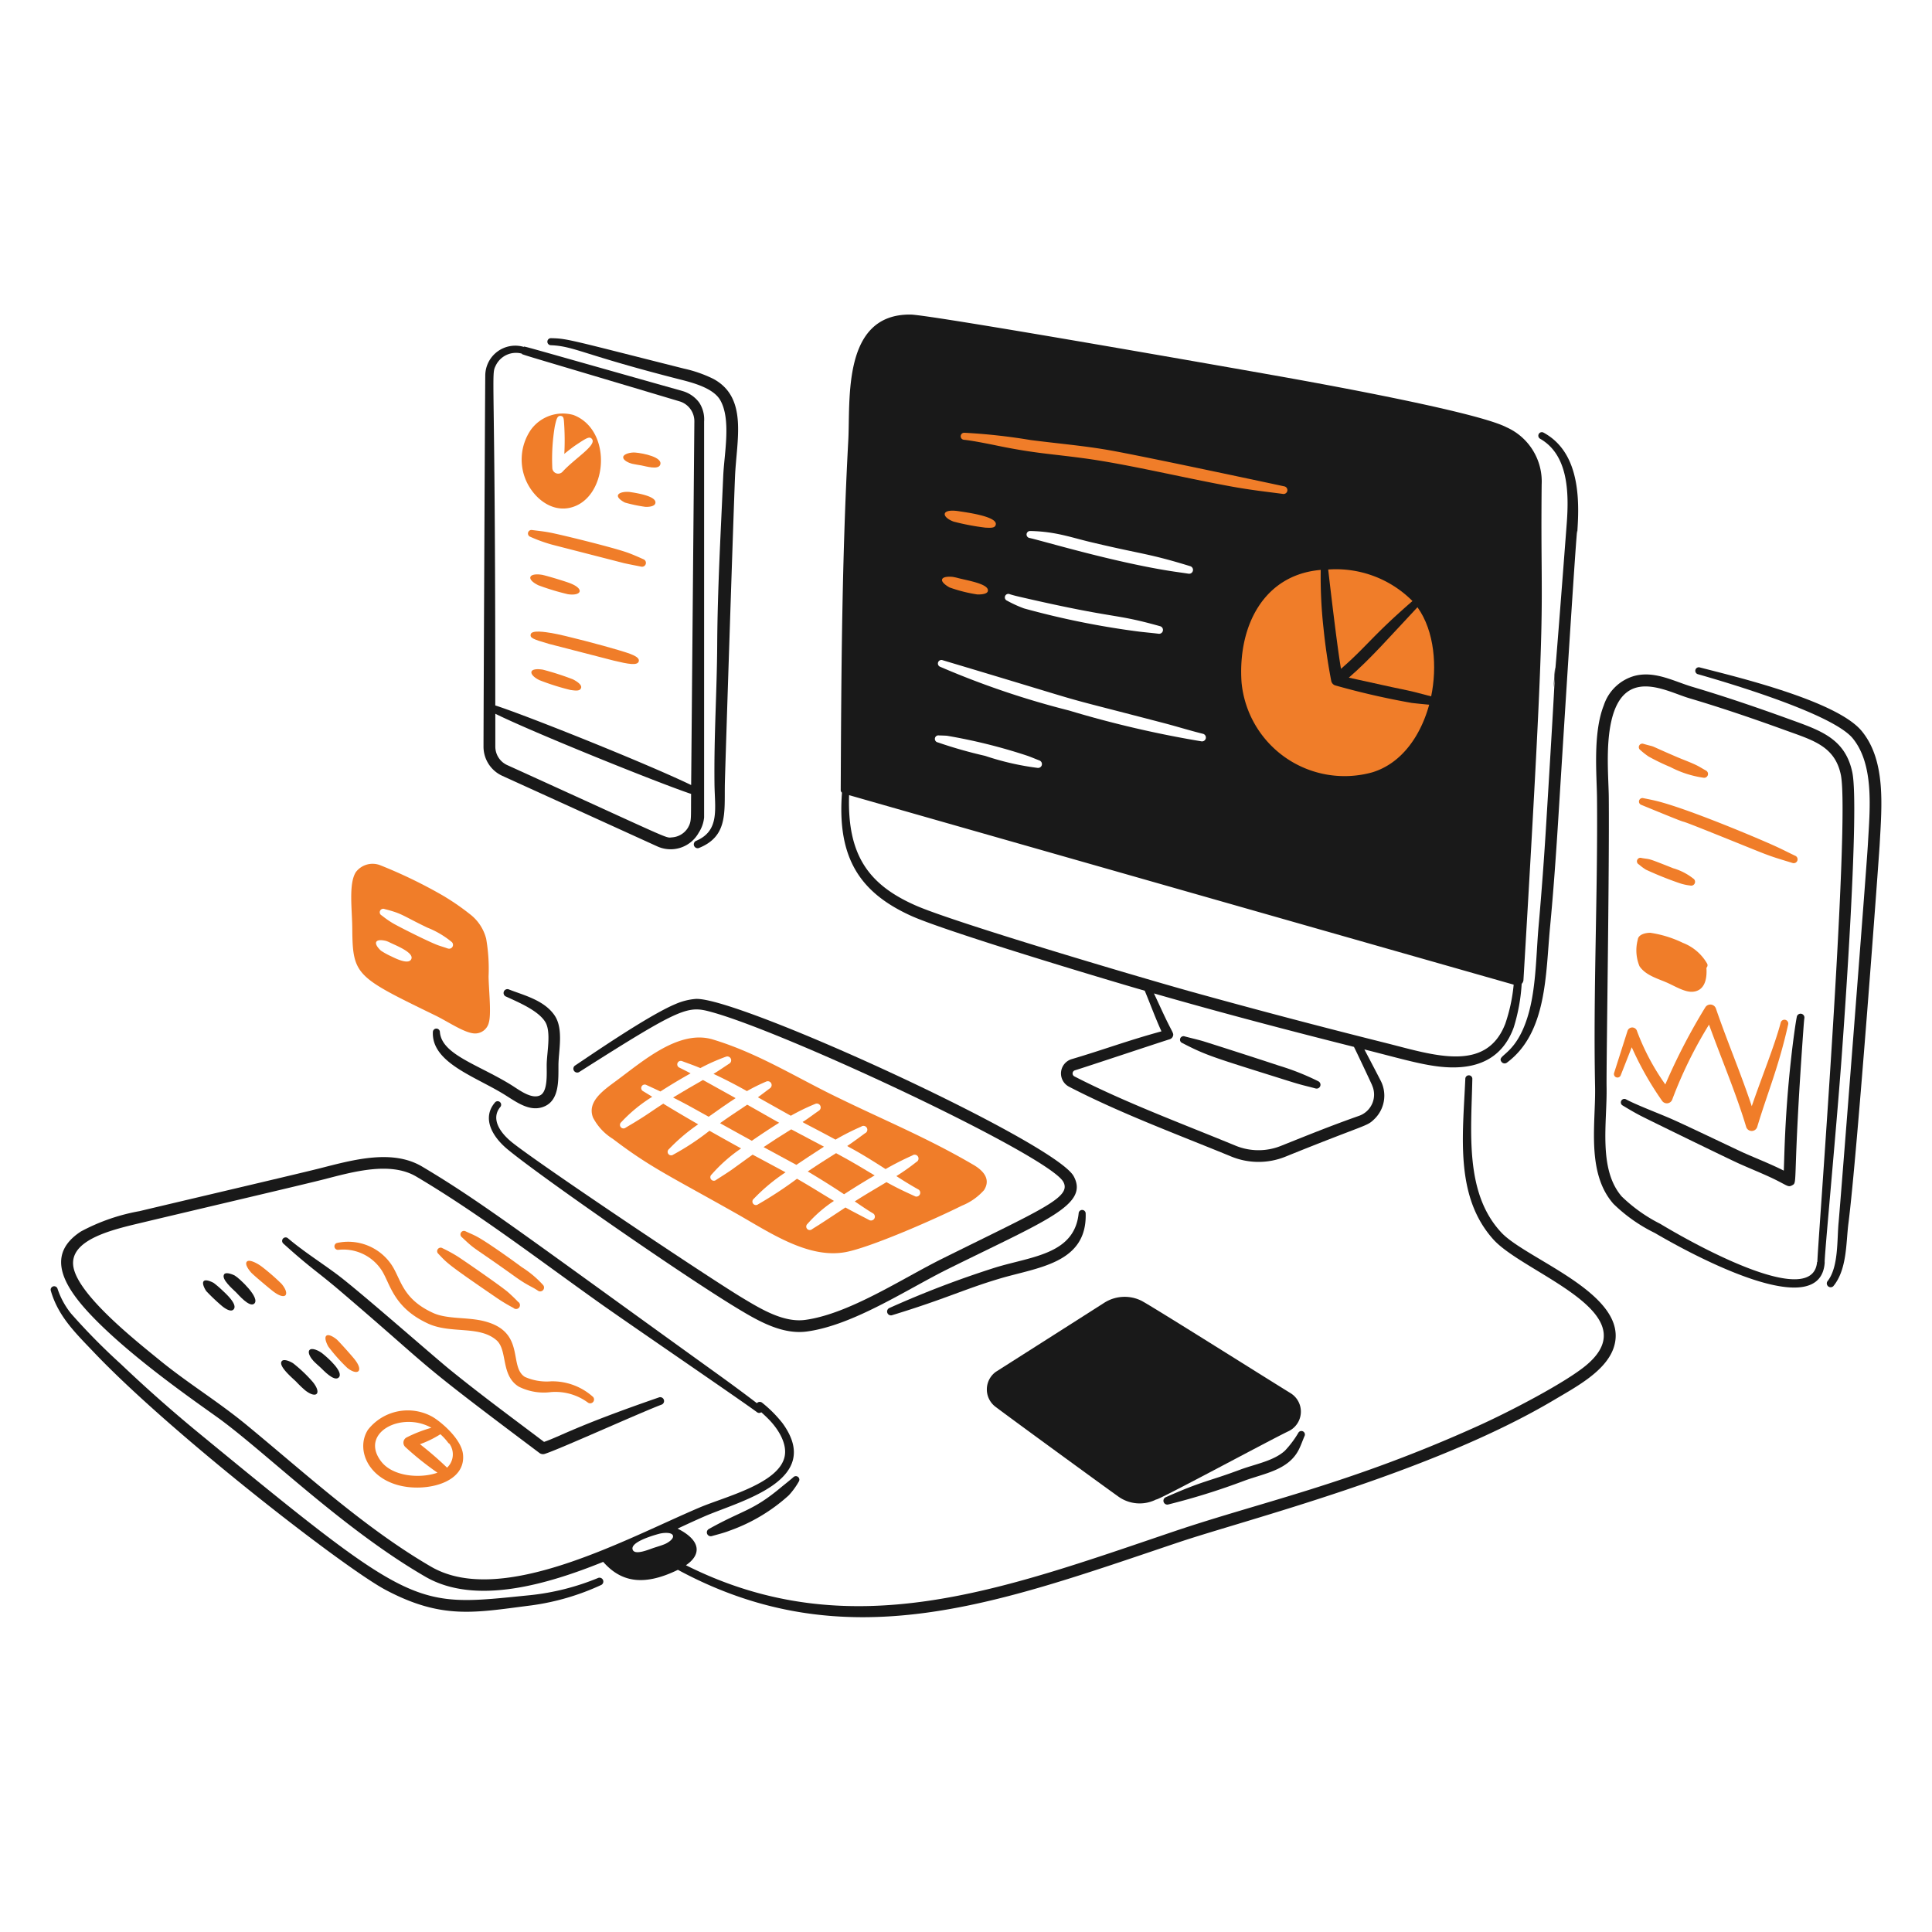 <?xml version="1.0" encoding="UTF-8"?> <svg xmlns="http://www.w3.org/2000/svg" viewBox="-0.5 -0.5 400 400" height="400" width="400"><path d="M318.683 99.84a12.295 12.295 0 0 0 -7.278 -11.878c-6.845 -3.557 -46.529 -10.464 -48.78 -10.867 -3.262 -0.583 -70.276 -12.417 -74.591 -12.467 -14.282 -0.162 -12.445 17.797 -12.91 26.134 -1.317 24.511 -1.45 47.76 -1.562 72.311a0.698 0.698 0 0 0 0.261 0.543C172.797 177.156 177.555 184.322 188.17 189.126c7.154 3.23 40.249 13.167 48.337 15.493 1.185 2.833 2.127 5.474 3.459 8.409 -7.1 1.943 -11.944 3.791 -18.585 5.754a3.094 3.094 0 0 0 -0.573 5.698c10.639 5.518 22.46 9.879 33.516 14.428a14.873 14.873 0 0 0 11.268 0.086c17.177 -6.951 16.81 -6.2 18.452 -7.796a6.755 6.755 0 0 0 1.341 -7.898c-0.712 -1.397 -2.993 -5.754 -3.405 -6.524 7.926 1.985 13.027 3.591 17.765 3.711 6.366 0.18 11.022 -2.326 13.167 -8.301a37.969 37.969 0 0 0 1.636 -8.997 1.197 1.197 0 0 0 0.367 -0.798c5.127 -86.232 3.459 -71.212 3.769 -102.549Zm-105.913 9.596c5.556 0.114 8.616 1.42 13.39 2.496 9.865 2.34 11.208 2.153 19.804 4.804a0.798 0.798 0 0 1 -0.355 1.546c-1.414 -0.217 -2.825 -0.399 -4.237 -0.628 -11.932 -1.935 -26.198 -6.23 -28.768 -6.783a0.726 0.726 0 0 1 0.166 -1.434Zm-4.215 13.083c0.876 0.281 1.76 0.479 2.651 0.684 19.98 4.6 18.567 3.164 28.505 5.953a0.798 0.798 0 0 1 -0.315 1.558c-1.506 -0.19 -2.993 -0.303 -4.501 -0.501a172.5 172.5 0 0 1 -23.391 -4.75 25.616 25.616 0 0 1 -3.525 -1.612 0.726 0.726 0 0 1 0.577 -1.333Zm-13.897 13.668c35.84 10.709 19.17 6.071 45.831 13.027 2.719 0.712 5.398 1.552 8.128 2.226a0.798 0.798 0 0 1 -0.345 1.55 220.984 220.984 0 0 1 -27.429 -6.384 176.534 176.534 0 0 1 -26.679 -9.051 0.726 0.726 0 0 1 0.495 -1.369Zm-0.744 15.575c0.551 0.016 1.085 0.028 1.636 0.066a113.715 113.715 0 0 1 16.64 4.138c0.856 0.301 1.67 0.658 2.514 0.98a0.798 0.798 0 0 1 -0.387 1.538 56.259 56.259 0 0 1 -10.859 -2.49 93.717 93.717 0 0 1 -9.803 -2.793 0.726 0.726 0 0 1 0.259 -1.438Zm89.649 72.418a4.658 4.658 0 0 1 -2.731 6.356c-5.923 2.093 -10.306 3.88 -16.16 6.22a12.485 12.485 0 0 1 -9.434 -0.086c-10.973 -4.525 -22.905 -8.956 -33.316 -14.324a0.682 0.682 0 0 1 0.136 -1.251c1.995 -0.599 17.327 -5.718 19.611 -6.426a1.023 1.023 0 0 0 0.646 -0.573c0.271 -0.64 0 -0.658 -1.486 -3.751 -0.824 -1.716 -1.596 -3.447 -2.414 -5.167 13.897 3.99 27.477 7.563 41.406 11.068 0.477 0.922 2.971 6.208 3.751 7.922Zm27.559 -12.648c-3.968 10.103 -14.745 6.426 -24.55 3.948q-20.337 -5.083 -40.566 -10.699c-11.938 -3.338 -49.077 -14.364 -56.885 -17.795 -9.75 -4.281 -14.228 -10.4 -13.827 -22.861 3.848 1.115 133.354 38.043 137.597 39.236a35.174 35.174 0 0 1 -1.76 8.162Z" fill="#191919" stroke-width="1"></path><path d="M100.654 201.695a36.439 36.439 0 0 0 -0.497 -7.838 9.285 9.285 0 0 0 -3.431 -5.141 49.675 49.675 0 0 0 -5.656 -3.872 99.95 99.95 0 0 0 -12.816 -6.194 4.341 4.341 0 0 0 -5.067 1.397c-1.546 2.394 -0.782 7.683 -0.752 11.683 0.078 9.728 0.738 9.999 17.199 18.011 2.735 1.333 6.157 3.727 8.239 3.727a2.923 2.923 0 0 0 2.843 -2.284c0.525 -1.833 -0.01 -6.613 -0.062 -9.486Zm-15.994 -3.633c-0.561 1.265 -3.322 -0.156 -4.237 -0.599a14.833 14.833 0 0 1 -2.045 -1.131c-0.2 -0.176 -1.305 -1.217 -0.97 -1.827s1.831 -0.249 2.033 -0.19a5.586 5.586 0 0 1 0.892 0.383c1.337 0.628 4.894 2.061 4.327 3.356Zm7.503 -2.195c-0.706 -0.273 -1.414 -0.449 -2.119 -0.72 -1.857 -0.706 -7.328 -3.441 -9.127 -4.453a19.677 19.677 0 0 1 -2.378 -1.658 0.726 0.726 0 0 1 0.62 -1.315c3.695 0.93 3.591 1.317 8.828 3.838a18.599 18.599 0 0 1 4.98 2.923 0.798 0.798 0 0 1 -0.798 1.371Z" fill="#f07d29" stroke-width="1"></path><path d="M89.123 213.158c-0.301 6.384 8.834 9.237 14.851 12.987 2.617 1.632 5.387 3.729 8.339 2.382 3.01 -1.379 2.793 -5.414 2.809 -8.537 0.016 -2.877 1.101 -7.425 -0.78 -10.226 -2.195 -3.274 -6.693 -4.281 -9.556 -5.442a0.798 0.798 0 0 0 -0.626 1.456c2.731 1.253 6.739 2.933 8.207 5.267 1.307 2.077 0.347 6.35 0.321 8.926 -0.012 1.782 0.263 5.568 -1.397 6.324 -1.817 0.834 -4.359 -1.185 -6.035 -2.218 -6.837 -4.215 -14.348 -6.258 -14.683 -10.939a0.726 0.726 0 0 0 -1.45 0.02Z" fill="#191919" stroke-width="1"></path><path d="M118.22 85.418a8.166 8.166 0 0 0 -8.808 3.06 10.897 10.897 0 0 0 -0.722 11.102c1.688 3.266 4.988 5.785 8.608 5.091 8.014 -1.564 9.273 -16.066 0.922 -19.254Zm-2.254 11.755a1.223 1.223 0 0 1 -2.119 -0.852 40.913 40.913 0 0 1 0.523 -8.579c0.307 -1.323 0.465 -2.226 1.227 -2.133 0.668 0.082 0.634 0.555 0.74 2.302a53.318 53.318 0 0 1 0 5.562c0.692 -0.583 1.813 -1.45 2.46 -1.875 2.105 -1.397 2.745 -1.817 3.25 -1.223 1.099 1.279 -3.513 3.988 -6.081 6.797Z" fill="#f07d29" stroke-width="1"></path><path d="M130.359 95.513c0.622 0.15 1.277 0.225 1.925 0.347 1.023 0.2 3.495 0.952 3.904 -0.13 0.599 -1.56 -3.477 -2.394 -5.167 -2.534 -0.924 -0.078 -2.422 0.271 -2.492 0.92 -0.078 0.726 1.283 1.263 1.829 1.397Z" fill="#f07d29" stroke-width="1"></path><path d="M128.911 103.558a30.593 30.593 0 0 0 4.14 0.87c0.529 0.048 1.995 0 2.139 -0.764 0.295 -1.422 -3.745 -2.065 -5.207 -2.288 -0.916 -0.142 -2.412 0.036 -2.548 0.692s1.269 1.406 1.476 1.49Z" fill="#f07d29" stroke-width="1"></path><path d="M109.276 110.629a31.262 31.262 0 0 0 4.519 1.636c0.227 0.064 14.522 3.727 14.747 3.791 1.019 0.247 3.04 0.62 3.727 0.762a0.798 0.798 0 0 0 0.493 -1.508c-0.974 -0.439 -2.378 -1.069 -3.573 -1.478 -2.909 -0.998 -11.958 -3.254 -15.284 -3.96 -1.714 -0.363 -3.014 -0.467 -4.253 -0.636a0.726 0.726 0 0 0 -0.375 1.395Z" fill="#f07d29" stroke-width="1"></path><path d="M110.976 120.68a50.517 50.517 0 0 0 6.113 1.849c2.895 0.415 3.525 -1.197 0.124 -2.394 -1.46 -0.517 -4.902 -1.542 -5.574 -1.64 -2.725 -0.403 -3.254 0.93 -0.662 2.185Z" fill="#f07d29" stroke-width="1"></path><path d="M113.202 132.821c0.2 0.056 12.792 3.314 13.307 3.435 3.072 0.742 4.999 1.111 5.245 0.148 0.257 -0.998 -1.995 -1.638 -4.219 -2.312 -3.086 -0.932 -11.152 -3.078 -13.827 -3.525 -1.343 -0.217 -4.15 -0.682 -4.339 0.275 -0.136 0.698 0.315 0.97 3.834 1.979Z" fill="#f07d29" stroke-width="1"></path><path d="M111.193 140.324a49.937 49.937 0 0 0 6.406 2.025c1.169 0.166 1.973 0.259 2.208 -0.421 0.263 -0.786 -1.44 -1.654 -1.712 -1.786a57.656 57.656 0 0 0 -6.198 -1.995c-3.132 -0.493 -2.971 1.079 -0.704 2.177Z" fill="#f07d29" stroke-width="1"></path><path d="M144.239 82.818a6.542 6.542 0 0 0 -3.439 -2.36c-34.422 -9.706 -32.778 -9.333 -32.84 -9.131a6.216 6.216 0 0 0 -7.99 5.905c-0.07 7.104 -0.353 68.999 -0.365 76.853a6.639 6.639 0 0 0 3.89 6.043l32.088 14.607a6.651 6.651 0 0 0 8.579 -2.835 6.998 6.998 0 0 0 1.117 -3.166V86.782a6.338 6.338 0 0 0 -1.039 -3.964Zm-42.095 -7.643a4.65 4.65 0 0 1 5.422 -2.454c-0.06 0.2 -1.596 -0.355 32.626 9.875a4.295 4.295 0 0 1 3.068 4.174l-0.664 75.263c-9.41 -4.537 -34.196 -14.44 -40.554 -16.479 0.026 -70.412 -0.948 -68.227 0.102 -70.38Zm39.878 95.541a4.199 4.199 0 0 1 -3.378 2.153c-1.506 0.11 0.852 0.932 -34.126 -14.963a4.201 4.201 0 0 1 -2.466 -3.828l0 -6.803c7.643 3.791 33.682 14.31 40.536 16.598 -0.054 5.041 0.106 5.61 -0.575 6.843Z" fill="#191919" stroke-width="1"></path><path d="M113.529 70.972c4.926 0.2 6.603 1.967 27.004 7.152 2.705 0.686 6.681 1.796 8.076 4.209 2.316 4.004 0.826 11.134 0.628 15.713 -0.491 11.324 -1.175 23.168 -1.247 34.875 -0.062 10.001 -0.676 18.538 -0.563 28.862 0.058 5.207 1.165 9.72 -3.868 11.834a0.798 0.798 0 0 0 0.599 1.468c6.085 -2.418 5.305 -7.382 5.414 -13.295 0.05 -2.683 1.809 -56.676 2.107 -63.641 0.329 -7.613 2.709 -16.305 -4.465 -20.195a26.753 26.753 0 0 0 -6.101 -2.135c-23.625 -5.951 -24.14 -6.242 -27.531 -6.302a0.726 0.726 0 0 0 -0.054 1.454Z" fill="#191919" stroke-width="1"></path><path d="M339.126 154.796a14.342 14.342 0 0 0 1.716 1.345 45.378 45.378 0 0 0 4.509 2.177 21.241 21.241 0 0 0 6.793 2.195 0.798 0.798 0 0 0 0.529 -1.496c-0.67 -0.363 -1.287 -0.774 -1.981 -1.107 -1.335 -0.642 -2.745 -1.135 -4.118 -1.728 -6.697 -2.885 -3.621 -1.764 -6.769 -2.661a0.726 0.726 0 0 0 -0.678 1.277Z" fill="#f07d29" stroke-width="1"></path><path d="M339.35 166.154c14.615 6.009 3.258 1.197 14.941 5.887 12.413 4.976 10.298 4.287 16.377 6.143a0.798 0.798 0 0 0 0.575 -1.478c-1.279 -0.599 -2.526 -1.249 -3.816 -1.845 -3.601 -1.67 -18.845 -8.096 -25.163 -9.576 -0.832 -0.2 -1.658 -0.361 -2.494 -0.527a0.726 0.726 0 0 0 -0.419 1.397Z" fill="#f07d29" stroke-width="1"></path><path d="M338.823 178.479a10.973 10.973 0 0 0 1.434 1.069 73.153 73.153 0 0 0 6.821 2.749 10.595 10.595 0 0 0 2.354 0.539 0.798 0.798 0 0 0 0.62 -1.456 12.169 12.169 0 0 0 -4.122 -2.115c-5.644 -2.24 -4.539 -1.778 -6.516 -2.115a0.728 0.728 0 0 0 -0.593 1.329Z" fill="#f07d29" stroke-width="1"></path><path d="M344.287 224.019a124.869 124.869 0 0 1 8.251 -15.92 1.227 1.227 0 0 1 2.226 0.209c2.394 6.967 5.035 13.081 7.421 20.219 1.995 -5.869 4.776 -12.646 6.011 -17.376a0.798 0.798 0 0 1 1.542 0.375c-1.995 8.926 -4.215 13.965 -6.422 21.277a1.197 1.197 0 0 1 -2.292 0c-2.081 -6.945 -5.199 -14.246 -7.689 -21.163a88.917 88.917 0 0 0 -7.593 15.451 1.197 1.197 0 0 1 -2.161 0.271 65.735 65.735 0 0 1 -6.244 -11.04l-2.282 5.799a0.726 0.726 0 0 1 -1.367 -0.489l2.777 -8.716a1.029 1.029 0 0 1 1.963 0.07 48.08 48.08 0 0 0 5.857 11.032Z" fill="#f07d29" stroke-width="1"></path><path d="M352.953 199.023A9.903 9.903 0 0 0 347.928 194.712a23.298 23.298 0 0 0 -6.751 -2.089c-1.025 0 -2.472 0.349 -2.594 1.418a8.626 8.626 0 0 0 0.357 5.504c1.263 1.881 3.735 2.546 5.64 3.378 1.658 0.716 3.775 2.075 5.45 1.901 2.382 -0.233 2.937 -2.576 2.765 -4.954a0.72 0.72 0 0 0 0.158 -0.848Z" fill="#f07d29" stroke-width="1"></path><path d="M368.814 241.866c0.134 -2.815 0.184 -11.042 1.464 -22.729 0.469 -4.327 1.017 -8.12 1.251 -9.203a0.798 0.798 0 0 1 1.556 0.305c-0.062 0.399 -0.124 1.177 -0.2 2.218 -2.368 32.844 -1.067 31.77 -2.394 32.473 -0.898 0.481 -0.998 -0.124 -4.974 -1.921 -1.995 -0.904 -4.032 -1.73 -5.985 -2.607 -1.995 -0.892 -18.46 -8.916 -20.349 -9.893 -1.281 -0.664 -2.516 -1.397 -3.737 -2.135a0.724 0.724 0 0 1 0.72 -1.259c2.262 1.219 7.002 2.981 9.672 4.174 3.461 1.544 13.209 6.228 14.685 6.891 2.643 1.177 5.694 2.366 8.289 3.687Z" fill="#191919" stroke-width="1"></path><path d="M196.907 107.485a49.508 49.508 0 0 0 6.601 1.257c1.257 0.06 1.965 0.078 2.145 -0.575 0.491 -1.722 -5.927 -2.564 -7.703 -2.835 -3.609 -0.549 -3.619 1.169 -1.043 2.153Z" fill="#f07d29" stroke-width="1"></path><path d="M196.108 121.13a30.723 30.723 0 0 0 5.688 1.438c0.233 0.014 2.069 0.082 2.23 -0.698 0.295 -1.424 -3.862 -2.115 -6.081 -2.665a10.19 10.19 0 0 0 -1.197 -0.265c-0.359 -0.044 -1.979 -0.168 -2.195 0.515s1.355 1.576 1.554 1.676Z" fill="#f07d29" stroke-width="1"></path><path d="M199.077 90.553c2.105 0.2 6.633 1.169 8.026 1.446 7.066 1.397 10.151 1.48 16.894 2.394 8.85 1.197 20.064 3.922 30.196 5.785 4.445 0.816 7.499 1.119 11.02 1.596a0.798 0.798 0 0 0 0.245 -1.566s-28.389 -6.091 -36.203 -7.483c-5.345 -0.946 -10.807 -1.397 -16.391 -2.121a122.379 122.379 0 0 0 -13.682 -1.506 0.726 0.726 0 0 0 -0.106 1.454Z" fill="#f07d29" stroke-width="1"></path><path d="M278.761 139.798c17.43 3.896 9.231 1.845 17.045 3.876 1.251 -6.005 0.74 -13.49 -2.837 -18.452 -5.714 6.089 -9.68 10.659 -14.208 14.575Z" fill="#f07d29" stroke-width="1"></path><path d="M277.139 137.968c5.253 -4.545 6.452 -6.799 14.797 -14.029a22.344 22.344 0 0 0 -17.444 -6.528c0.08 0.784 1.833 15.972 2.647 20.556Z" fill="#f07d29" stroke-width="1"></path><path d="M291.805 145.037a159.708 159.708 0 0 1 -15.904 -3.645 1.231 1.231 0 0 1 -0.782 -0.914 124.348 124.348 0 0 1 -1.608 -10.982 95.977 95.977 0 0 1 -0.569 -12.002c-11.717 0.986 -17.189 11.501 -16.393 23.282a21.422 21.422 0 0 0 27.076 18.625c6.23 -1.903 10.069 -7.78 11.771 -14.001a142.17 142.17 0 0 1 -3.591 -0.363Z" fill="#f07d29" stroke-width="1"></path><path d="M244.274 215.442c5.105 2.643 6.36 2.939 21.746 7.78 3.362 1.057 3.515 0.998 5.887 1.638a0.798 0.798 0 0 0 0.547 -1.488 51.71 51.71 0 0 0 -8.179 -3.246c-4.517 -1.502 -15.13 -4.908 -15.914 -5.127 -1.185 -0.333 -2.37 -0.599 -3.559 -0.918a0.726 0.726 0 0 0 -0.527 1.361Z" fill="#191919" stroke-width="1"></path><path d="M266.271 295.817a4.489 4.489 0 0 0 0.399 -7.894c-5.919 -3.647 -28.329 -17.779 -30.821 -19.104a7.852 7.852 0 0 0 -7.82 0.469c-4.044 2.594 -22.344 14.228 -22.344 14.228a4.499 4.499 0 0 0 -0.11 7.22c3.374 2.558 22.384 16.411 25.462 18.607a7.567 7.567 0 0 0 7.85 0.599c0.006 0.413 23.854 -12.459 27.383 -14.125Zm-31.583 -24.836a5.56 5.56 0 0 0 -5.343 0.367c-23.741 15.162 -22.444 14.035 -22.877 14.855a2.073 2.073 0 0 0 -0.03 1.875c0.445 0.928 -0.126 -0.076 25.658 19.84a5.927 5.927 0 0 0 6.131 0.712l0 -0.058c8.993 -4.648 18.013 -10.548 27.03 -14.891a2.105 2.105 0 0 0 0.162 -3.715c-5.953 -3.637 -28.299 -17.62 -30.731 -18.986Z" fill="#191919" stroke-width="1"></path><path d="M268.363 296.058a20.796 20.796 0 0 1 -2.829 3.791c-2.344 2.139 -6.185 2.779 -9.277 3.932 -6.699 2.504 -7.515 2.208 -15.447 5.722a0.798 0.798 0 0 0 0.531 1.49 140.731 140.731 0 0 0 15.761 -4.916c4.112 -1.526 9.177 -2.183 11.324 -6.492 0.465 -0.934 0.798 -1.937 1.197 -2.839a0.726 0.726 0 0 0 -1.259 -0.688Z" fill="#191919" stroke-width="1"></path><path d="M318.366 90.338c5.785 3.318 6.013 10.988 5.504 17.626 -5.837 76.865 0.343 -12.545 -4.227 61.811a766.299 766.299 0 0 1 -1.596 21.512c-0.485 5.41 -0.489 11.97 -1.903 17.434 -2.45 9.448 -6.949 9.069 -5.768 10.633a0.798 0.798 0 0 0 1.111 0.156c8.315 -6.163 8.01 -18.328 8.93 -28.002 0.682 -7.182 1.197 -14.382 1.654 -21.584 5.187 -83.152 3.621 -53.39 4.086 -61.809 0.415 -7.483 -0.479 -15.453 -7.084 -19.046a0.726 0.726 0 0 0 -0.706 1.269Z" fill="#191919" stroke-width="1"></path><path d="M377.286 260.874c-0.2 0 2.376 -27.09 3.503 -42.442 0.537 -7.342 3.735 -51.774 2.21 -59.034 -1.476 -7.036 -6.651 -8.682 -13.041 -11.002 -6.554 -2.378 -13.333 -4.694 -20.042 -6.685 -3.767 -1.117 -7.733 -3.35 -11.914 -2.3a9.317 9.317 0 0 0 -6.446 6.101c-2.304 5.785 -1.456 14.482 -1.414 19.152 0.18 19.95 -0.798 39.9 -0.399 59.872 0.152 7.495 -1.869 17.756 3.791 24.197a32.939 32.939 0 0 0 8.579 6.039c10.436 6.115 34.39 18.25 35.174 6.103Zm-1.512 -0.116h-0.068c-0.798 9.754 -24.106 -2.831 -32.479 -7.882a32.289 32.289 0 0 1 -7.964 -5.656c-4.92 -5.694 -2.993 -15.342 -3.138 -22.729 -0.074 -3.99 0.589 -43.89 0.457 -59.85 -0.03 -3.838 -0.684 -10.512 0.525 -15.834 2.594 -11.417 11.383 -6.159 16.114 -4.756 6.731 1.995 13.305 4.239 19.904 6.635 5.69 2.063 10.246 3.272 11.497 9.207 2.019 9.65 -5.063 100.865 -4.848 100.865Z" fill="#191919" stroke-width="1"></path><path d="M351.03 139.085c6.352 1.805 27.93 8.207 32.074 13.297 4.489 5.522 3.519 14.739 3.128 21.847 -0.255 4.69 -5.756 75.194 -6.065 78.336 -0.361 3.665 0.026 9.317 -2.332 12.237a0.798 0.798 0 0 0 1.225 0.998c2.881 -3.467 2.623 -9.017 3.136 -13.007 1.827 -14.212 6.35 -76.229 6.47 -78.437 0.427 -7.92 1.337 -17.343 -3.707 -23.489 -5.213 -6.354 -26.502 -11.356 -33.546 -13.189a0.726 0.726 0 0 0 -0.383 1.408Z" fill="#191919" stroke-width="1"></path><path d="M102.044 227.683c-2.817 3.192 -0.74 7.04 2.502 9.738 6.619 5.506 35.91 25.871 47.551 32.918 4.401 2.665 9.345 5.522 14.456 4.834 9.638 -1.305 20.692 -8.714 29.127 -12.898 20.447 -10.133 29.295 -13.311 26.134 -19.216 -3.683 -7.006 -69.731 -37.326 -78.324 -36.74a13.081 13.081 0 0 0 -4.088 1.037c-5.77 2.394 -18.282 11.068 -20.882 12.778a0.798 0.798 0 0 0 0.86 1.337c21.634 -13.748 22.508 -13.813 27.681 -12.369 15.932 4.463 69.767 29.755 72.6 35.112 1.718 3.202 -4.405 5.618 -25.073 15.878 -8.293 4.114 -19.252 11.429 -28.377 12.678 -4.435 0.599 -9.075 -2.195 -12.888 -4.483 -7.304 -4.389 -41.771 -27.481 -47.708 -32.191 -2.562 -2.031 -4.612 -4.972 -2.484 -7.465a0.726 0.726 0 0 0 -1.087 -0.948Z" fill="#191919" stroke-width="1"></path><path d="M222.826 250.68c-0.852 8.463 -9.576 8.928 -17.089 11.198a203.478 203.478 0 0 0 -22.133 8.445 0.798 0.798 0 0 0 0.539 1.49c11.296 -3.451 14.845 -5.359 22.298 -7.581 7.838 -2.346 18.135 -3.11 17.835 -13.492a0.726 0.726 0 0 0 -1.45 -0.06Z" fill="#191919" stroke-width="1"></path><path d="M160.815 231.955c-2.195 -1.229 -4.389 -2.486 -6.611 -3.741 -2.286 1.536 -3.392 2.244 -5.626 3.828 1.857 1.045 6.248 3.463 6.583 3.641a157.745 157.745 0 0 1 5.654 -3.729Z" fill="#f07d29" stroke-width="1"></path><path d="M170.096 236.91c-2.262 -1.197 -4.533 -2.384 -6.783 -3.591 -2.717 1.702 -3.495 2.171 -5.72 3.679 1.784 0.952 6.302 3.405 6.783 3.675 0.597 -0.411 4.401 -2.933 5.72 -3.763Z" fill="#f07d29" stroke-width="1"></path><path d="M151.798 226.855c-0.824 -0.463 -5.985 -3.332 -6.761 -3.753 -2.065 1.185 -4.148 2.376 -6.185 3.629 2.274 1.123 4.848 2.564 7.366 3.978 1.139 -0.816 3.968 -2.803 5.58 -3.854Z" fill="#f07d29" stroke-width="1"></path><path d="M172.599 238.251c-2.574 1.632 -3.591 2.254 -5.861 3.791a173.894 173.894 0 0 1 7.519 4.716c1.973 -1.277 3.95 -2.506 6.33 -3.9 -3.344 -1.997 -4.269 -2.592 -7.988 -4.606Z" fill="#f07d29" stroke-width="1"></path><path d="M200.865 240.565c-9.281 -5.428 -18.344 -9.163 -27.363 -13.566 -8.868 -4.229 -16.874 -9.41 -26.436 -12.291 -6.982 -2.095 -14.398 4.447 -19.94 8.533 -2.693 1.995 -6.133 4.333 -4.846 7.643a11.326 11.326 0 0 0 4.098 4.405c7.792 5.923 11.571 7.561 25.428 15.381 6.859 3.868 14.951 9.508 22.743 8.068 4.988 -0.916 17.967 -6.558 24.094 -9.614a12.239 12.239 0 0 0 4.575 -3.204c1.049 -1.588 0.888 -3.527 -2.352 -5.355Zm-11.848 6.643c-3.042 -1.379 -4.229 -1.995 -5.985 -2.959 -2.649 1.596 -4.409 2.603 -6.564 3.99 1.267 0.852 2.518 1.732 3.832 2.506a0.798 0.798 0 0 1 -0.776 1.383c-1.658 -0.88 -3.34 -1.714 -4.988 -2.633 -6.982 4.63 -5.662 3.679 -6.917 4.505a0.726 0.726 0 0 1 -0.938 -1.109 27.068 27.068 0 0 1 5.482 -4.756c-2.663 -1.572 -4.285 -2.653 -7.653 -4.588a81.043 81.043 0 0 1 -8.056 5.293 0.726 0.726 0 0 1 -0.896 -1.143 37.935 37.935 0 0 1 6.583 -5.48c-0.13 -0.072 -4.67 -2.514 -6.815 -3.659 -0.72 0.505 -3.591 2.594 -4.319 3.112 -1.019 0.714 -2.637 1.72 -3.238 2.115a0.728 0.728 0 0 1 -0.946 -1.107 32.333 32.333 0 0 1 6.113 -5.41q-3.286 -1.809 -6.548 -3.657a52.64 52.64 0 0 1 -7.493 4.942 0.726 0.726 0 0 1 -0.88 -1.155 38.156 38.156 0 0 1 6.035 -5.119c-1.428 -0.82 -4.988 -2.891 -7.226 -4.279 -2.733 1.766 -3.118 2.157 -6.061 3.944 -0.585 0.357 -1.165 0.682 -1.746 1.043a0.728 0.728 0 0 1 -0.91 -1.135 31.042 31.042 0 0 1 6.432 -5.275 117.246 117.246 0 0 0 -1.917 -1.175 0.726 0.726 0 0 1 0.678 -1.283c0.982 0.451 1.959 0.902 2.931 1.361a117.466 117.466 0 0 1 6.252 -3.751 78.208 78.208 0 0 0 -2.34 -1.197 0.728 0.728 0 0 1 0.565 -1.341c1.452 0.549 2.274 0.812 3.791 1.444a40.882 40.882 0 0 1 5.297 -2.356 0.798 0.798 0 0 1 0.728 1.41c-1.171 0.76 -2.127 1.438 -3.302 2.143a103.995 103.995 0 0 1 6.919 3.569 39.046 39.046 0 0 1 4.01 -1.981 0.798 0.798 0 0 1 0.798 1.367c-0.523 0.387 -2.195 1.658 -2.53 1.895 1.907 1.079 6.442 3.619 6.813 3.822a44.407 44.407 0 0 1 5.075 -2.46 0.798 0.798 0 0 1 0.776 1.383c-1.063 0.728 -2.085 1.512 -3.178 2.228 -0.411 0.269 -0.974 -0.283 6.583 3.791a49.522 49.522 0 0 1 5.299 -2.681 0.798 0.798 0 1 1 0.798 1.367c-0.251 0.184 -2.414 1.796 -3.473 2.492 -0.503 0.333 -0.419 -0.339 7.737 4.92a61.107 61.107 0 0 1 5.536 -2.813 0.798 0.798 0 1 1 0.83 1.353 43.976 43.976 0 0 1 -4.132 2.915c1.512 0.982 3.038 1.929 4.606 2.793a0.798 0.798 0 0 1 -0.676 1.42Z" fill="#f07d29" stroke-width="1"></path><path d="M95.138 255.661c3.12 2.943 1.76 1.53 10.996 8.15 2.673 1.915 3.421 2.009 4.748 2.917a0.798 0.798 0 0 0 1.057 -1.181 21.147 21.147 0 0 0 -4.389 -3.685c-2.382 -1.76 -7.292 -5.261 -9.351 -6.356 -0.744 -0.399 -1.504 -0.7 -2.266 -1.057a0.726 0.726 0 0 0 -0.796 1.213Z" fill="#f07d29" stroke-width="1"></path><path d="M90.28 259.109c1.776 1.855 1.534 1.915 12.078 9.113a33.424 33.424 0 0 0 3.435 2.061 0.798 0.798 0 1 0 0.966 -1.255 32.171 32.171 0 0 0 -2.25 -2.143c-1.586 -1.301 -8.491 -6.101 -10.328 -7.29a31.665 31.665 0 0 0 -3.032 -1.65 0.726 0.726 0 0 0 -0.868 1.163Z" fill="#f07d29" stroke-width="1"></path><path d="M69.514 258.267a9.476 9.476 0 0 1 9.057 4.315c1.762 2.807 2.394 7.667 9.602 10.973 4.71 2.143 10.54 0.327 14.107 3.415 2.376 2.059 0.824 7.262 4.614 9.614a11.541 11.541 0 0 0 6.665 1.135 11.336 11.336 0 0 1 7.631 2.147 0.798 0.798 0 0 0 1.115 -1.131 12.598 12.598 0 0 0 -8.704 -3.246 11.132 11.132 0 0 1 -5.438 -0.918c-3.475 -2.206 0.375 -9.576 -8.854 -11.637 -3.322 -0.74 -7.308 -0.319 -10.121 -1.596 -6.482 -2.949 -6.633 -7.036 -8.658 -10.023a10.829 10.829 0 0 0 -11.264 -4.471 0.726 0.726 0 0 0 0.247 1.422Z" fill="#f07d29" stroke-width="1"></path><path d="M112.137 298.029c3.314 -1.125 6.56 -3.262 23.866 -9.235a0.798 0.798 0 0 1 0.539 1.492c-4.517 1.696 -21.299 9.301 -24.269 10.228a1.197 1.197 0 0 1 -1.079 -0.186c-27.184 -20.401 -20.642 -15.92 -40.935 -33.265 -5.277 -4.511 -6.222 -4.788 -12.098 -10.099a0.726 0.726 0 0 1 0.958 -1.093c3.192 2.705 6.755 4.948 10.117 7.449 4.606 3.433 19.916 16.922 23.455 19.79 6.262 5.081 12.337 9.554 19.447 14.917Z" fill="#191919" stroke-width="1"></path><path d="M51.471 262.941c0.503 0.561 3.529 3.088 4.373 3.757 2.793 2.248 3.834 0.866 1.961 -1.379a44.161 44.161 0 0 0 -4.106 -3.575c-0.808 -0.62 -2.594 -1.622 -3.104 -1.019s0.664 1.977 0.876 2.216Z" fill="#f07d29" stroke-width="1"></path><path d="M48.423 267.115c0.455 0.451 2.709 3.122 3.693 2.308 1.379 -1.141 -3.048 -5.291 -4.04 -5.853 -0.2 -0.108 -1.718 -0.798 -2.143 -0.271 -0.772 0.978 1.811 3.136 2.49 3.816Z" fill="#191919" stroke-width="1"></path><path d="M42.198 266.801a41.175 41.175 0 0 0 3.22 3.06c0.614 0.517 1.807 1.333 2.394 0.786 1.031 -0.958 -1.45 -3.22 -2.206 -3.928a21.161 21.161 0 0 0 -1.855 -1.596c-0.2 -0.12 -1.618 -0.85 -2.065 -0.383 -0.477 0.501 0.363 1.855 0.513 2.061Z" fill="#191919" stroke-width="1"></path><path d="M67.481 278.303a35.846 35.846 0 0 0 3.936 4.417c2.179 1.712 3.529 0.656 1.363 -1.957 -0.722 -0.88 -3.13 -3.573 -3.559 -3.938 -0.2 -0.174 -1.58 -1.253 -2.147 -0.78s0.269 2.027 0.407 2.258Z" fill="#f07d29" stroke-width="1"></path><path d="M64.389 281.257c0.489 0.519 1.035 0.972 1.554 1.452 0.431 0.399 2.691 2.887 3.657 2.013 1.197 -1.075 -2.179 -4.08 -3.362 -5.015 -0.738 -0.587 -2.195 -1.255 -2.665 -0.692s0.329 1.724 0.816 2.242Z" fill="#191919" stroke-width="1"></path><path d="M60.804 285.548a23.563 23.563 0 0 0 1.905 1.827c2.36 1.825 3.437 0.583 1.564 -1.738a29.582 29.582 0 0 0 -4.086 -3.886c-0.415 -0.271 -1.879 -1.021 -2.348 -0.437 -0.782 0.978 2.055 3.36 2.965 4.233Z" fill="#191919" stroke-width="1"></path><path d="M95.361 300.621c-0.329 -3.244 -4.62 -6.797 -6.316 -7.78a10.482 10.482 0 0 0 -13.367 2.681c-2.687 4.19 0.247 10.843 8.205 11.844 5.313 0.662 12.032 -1.373 11.477 -6.745Zm-16.92 1.49c-4.614 -5.955 4.164 -10.496 10.374 -7.004a28.415 28.415 0 0 0 -5.123 1.995 1.221 1.221 0 0 0 -0.263 1.995 61.404 61.404 0 0 0 6.645 5.309c-3.635 1.277 -9.259 0.774 -11.629 -2.294Zm13.618 1.249a72.281 72.281 0 0 0 -5.606 -4.854 21.147 21.147 0 0 0 4.223 -2.063 11.553 11.553 0 0 1 1.57 1.706 0.726 0.726 0 0 0 0.295 0.255 3.767 3.767 0 0 1 -0.479 4.956Z" fill="#f07d29" stroke-width="1"></path><path d="M310.332 254.676c-7.623 -8.148 -6.222 -20.748 -6.001 -31.796a0.726 0.726 0 0 0 -1.452 -0.046c-0.515 11.812 -2.206 24.401 5.837 33.316 6.418 7.078 32.319 15.09 19.152 26.045 -4.241 3.529 -15.657 9.51 -22.448 12.569 -26.583 12.002 -44.706 15.667 -62.825 21.787 -35.882 12.16 -67.208 24.008 -101.079 7.014 3.172 -2.141 3.236 -5.087 -1.726 -7.581 1.965 -0.916 3.81 -1.768 5.5 -2.504 7.294 -3.192 24.87 -7.382 16.245 -19.294a25.714 25.714 0 0 0 -4.215 -4.245 0.798 0.798 0 0 0 -1.119 0.07c-2.777 -2.127 -5.586 -4.19 -8.433 -6.236 -39.754 -28.61 -48.606 -35.463 -60.867 -42.745 -6.127 -3.637 -14.127 -1.446 -21.029 0.321 -3.727 0.958 -28.76 6.815 -37.506 8.906a40.74 40.74 0 0 0 -12.098 4.199c-7.382 4.788 -3.737 11.296 2.394 17.658 8.88 9.229 23.473 19.036 26.759 21.494 9.869 7.36 25.622 22.785 42.17 32.345 10.488 6.065 25.572 1.442 36.796 -3.084 3.467 3.93 8.02 5.281 15.465 1.646 34.928 18.855 66.212 6.907 103.523 -5.648 13.987 -4.718 52.391 -14.364 77.945 -29.562 4.353 -2.594 10.603 -5.863 12.263 -10.741 3.737 -11.022 -18.009 -18.246 -23.252 -23.888ZM88.778 323.884c-13.582 -7.876 -26.005 -19.29 -38.304 -29.422 -6.165 -5.049 -12.082 -8.569 -18.049 -13.456 -4.642 -3.791 -16.259 -12.968 -17.656 -18.863 -1.418 -5.985 8.195 -8.092 14.165 -9.518 8.742 -2.091 33.801 -7.968 37.538 -8.932 6.067 -1.558 13.809 -3.791 19.21 -0.599 13.117 7.755 25.841 17.59 38.731 26.719 7.401 5.203 28.728 19.766 31.826 22.075a0.728 0.728 0 0 0 0.876 0c0.567 0.513 1.127 1.035 1.656 1.584 1.861 1.933 3.705 4.868 3.192 7.515 -1.087 5.626 -12.279 8.379 -17.496 10.574 -15.052 6.362 -41.013 20.822 -55.688 12.323Zm48.309 -4.674c-0.708 0.293 -1.46 0.503 -2.195 0.744 -0.998 0.329 -3.846 1.576 -4.373 0.457 -0.72 -1.53 3.836 -2.923 5.47 -3.36 0.95 -0.247 2.594 -0.337 2.831 0.365s-1.033 1.504 -1.726 1.794Z" fill="#191919" stroke-width="1"></path><path d="M10.007 266.684c1.534 5.387 5.157 8.824 8.993 12.858 15.96 16.782 51.8 44.61 60.375 49.149 11.737 6.21 18.53 4.654 30.109 3.192a50.41 50.41 0 0 0 14.534 -4.253 0.798 0.798 0 0 0 -0.622 -1.456 50.549 50.549 0 0 1 -14.147 3.591c-23.97 2.394 -23.499 3.489 -68.263 -33.303a296.086 296.086 0 0 1 -16.505 -14.587 130.593 130.593 0 0 1 -10.276 -10.424 16.527 16.527 0 0 1 -2.807 -5.171 0.726 0.726 0 0 0 -1.391 0.405Z" fill="#191919" stroke-width="1"></path><path d="M163.768 305.327c-0.636 0.573 -2.137 1.758 -2.538 2.091 -5.961 4.988 -7.846 4.65 -14.982 8.654a0.798 0.798 0 0 0 0.599 1.464c1.209 -0.341 2.516 -0.66 3.673 -1.113a36.229 36.229 0 0 0 12.281 -7.324 15.178 15.178 0 0 0 2.081 -2.855 0.726 0.726 0 0 0 -1.113 -0.918Z" fill="#191919" stroke-width="1"></path></svg> 